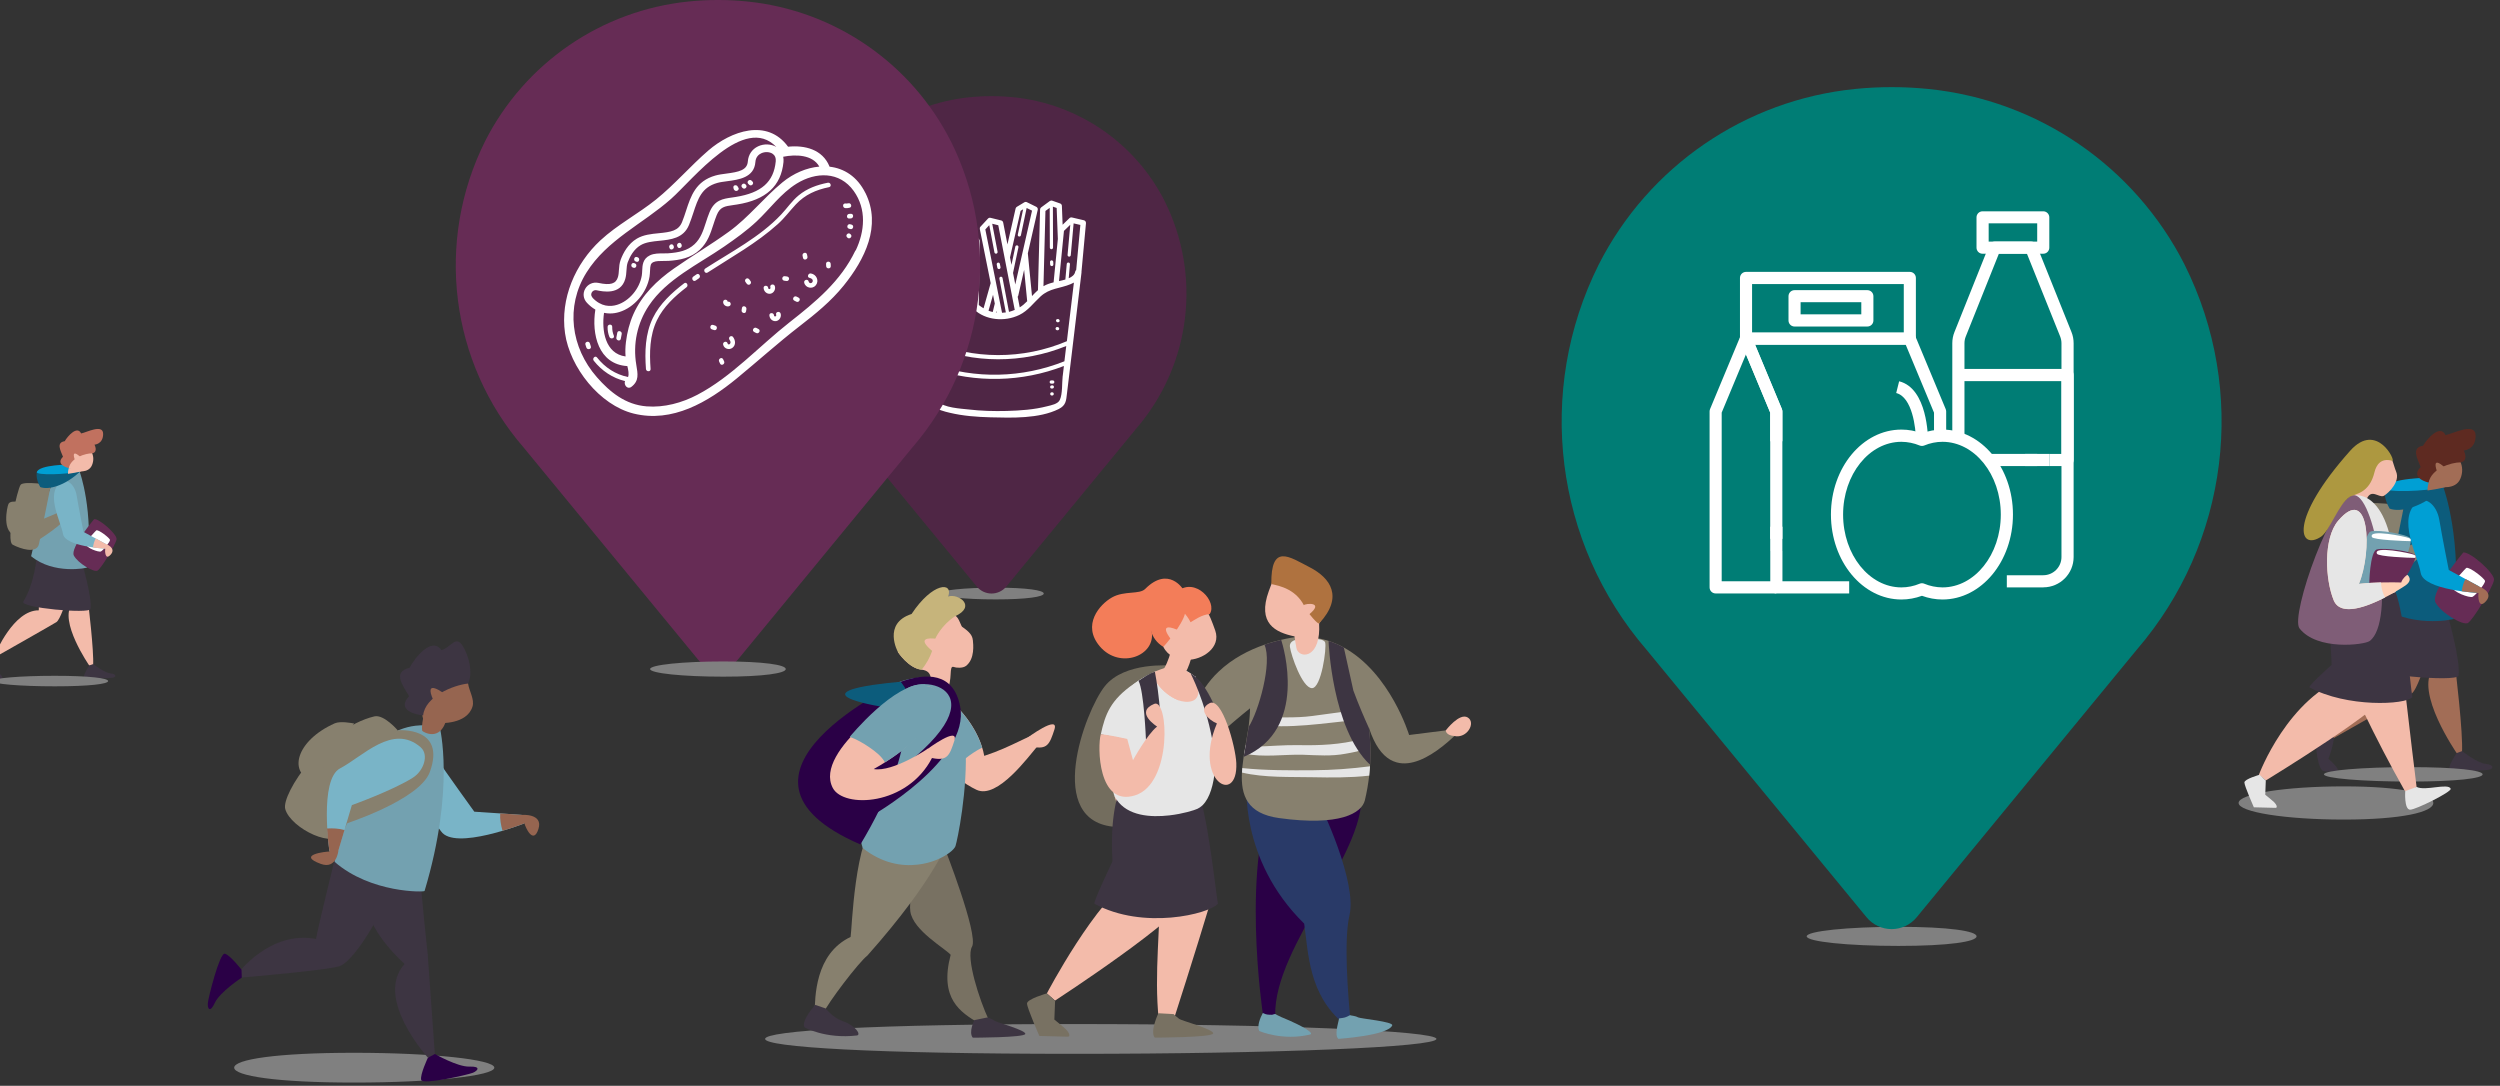 <svg width="373" height="162" viewBox="0 0 373 162" fill="none" xmlns="http://www.w3.org/2000/svg">
<rect x="0" y="0" width="373" height="162" fill="#333333" stroke="none"/>
<g style="mix-blend-mode:multiply">
<path d="M140.166 88.555C140.166 89.04 143.927 89.43 148.563 89.43C153.198 89.43 155.728 89.04 155.728 88.555C155.728 88.069 153.198 87.679 148.563 87.679C143.927 87.679 140.166 88.069 140.166 88.555Z" fill="#808080"/>
</g>
<path d="M173.764 29.991C169.367 21.321 160.854 15.482 151.179 14.504C149.025 14.285 146.858 14.285 144.704 14.504C135.029 15.482 126.523 21.321 122.12 29.991C116.547 41.123 118.216 54.517 126.345 63.94L145.737 87.515C146.277 88.172 147.09 88.555 147.938 88.555C148.786 88.555 149.6 88.172 150.14 87.515L169.531 63.94C177.661 54.511 179.329 41.123 173.757 29.991H173.764Z" fill="#4F2645"/>
<path d="M156.991 58.531H156.922C156.615 58.531 156.615 59.01 156.922 59.01H156.991C157.298 59.01 157.298 58.531 156.991 58.531ZM162.023 33.287C162.044 33.089 161.907 32.904 161.716 32.863L159.931 32.446C159.801 32.418 159.657 32.453 159.562 32.548L158.543 33.533L158.434 30.716C158.434 30.552 158.324 30.408 158.167 30.354L156.998 29.943C156.875 29.902 156.738 29.923 156.628 29.998L155.343 30.942C155.24 31.017 155.186 31.126 155.179 31.256L154.864 43.29C154.55 43.564 154.263 43.864 153.975 44.172L153.353 37.793L154.83 31.304C154.871 31.126 154.782 30.942 154.618 30.86L153.216 30.169C153.093 30.107 152.95 30.114 152.834 30.183L151.712 30.86C151.616 30.914 151.555 31.01 151.528 31.113L150.311 36.466L149.675 33.205C149.647 33.054 149.531 32.931 149.381 32.89L147.794 32.501C147.651 32.466 147.507 32.507 147.405 32.617L146.283 33.827C146.194 33.923 146.16 34.053 146.187 34.176L147.808 42.244L146.748 45.998C146.502 45.854 146.27 45.69 146.037 45.512L146.16 35.94C146.16 35.789 146.078 35.653 145.948 35.584L144.731 34.935C144.615 34.873 144.471 34.873 144.348 34.935L143.569 35.365L143.774 31.947C143.774 31.885 143.767 31.824 143.74 31.769C143.74 31.584 143.63 31.413 143.446 31.372L141.941 30.996C141.873 30.983 141.805 30.983 141.736 30.996L140.376 31.372C140.211 31.42 140.088 31.564 140.082 31.741L139.767 39.331L137.49 32.343C137.442 32.2 137.326 32.097 137.176 32.077L135.678 31.824C135.582 31.81 135.48 31.824 135.398 31.878L134.037 32.747C133.88 32.842 133.818 33.034 133.873 33.212L136.307 40.5C136.266 40.61 136.266 40.74 136.307 40.849C136.3 40.849 136.287 40.835 136.28 40.829C136.759 44.268 137.237 47.707 137.716 51.146C138.023 53.348 138.324 55.55 138.632 57.752C138.741 58.538 138.68 59.83 139.22 60.486C139.753 61.143 140.929 61.396 141.688 61.581C143.671 62.059 145.757 62.21 147.787 62.264C150.946 62.346 155.042 62.483 157.962 61.027C159.049 60.48 159.069 59.769 159.192 58.709C159.425 56.76 159.657 54.811 159.897 52.863C160.382 48.794 160.874 44.733 161.36 40.664C161.36 40.61 161.36 40.569 161.36 40.521L162.03 33.273L162.023 33.287ZM155.979 31.475L156.615 31.01C156.615 32.111 156.615 34.866 156.635 36.945C156.635 37.075 156.745 37.184 156.875 37.184C157.004 37.184 157.114 37.075 157.114 36.945C157.093 34.736 157.093 31.769 157.093 30.832L157.654 31.03L157.832 35.653L157.196 42.128C156.642 42.264 156.163 42.422 155.685 42.702L155.979 31.482V31.475ZM152.273 31.454L152.649 31.229L151.856 35.01C151.828 35.14 151.91 35.27 152.04 35.29C152.054 35.29 152.075 35.29 152.088 35.29C152.198 35.29 152.3 35.215 152.321 35.099L153.175 31.03L153.982 31.427L151.48 42.442L151.145 40.726L151.951 36.89C151.979 36.76 151.897 36.63 151.767 36.61C151.637 36.583 151.514 36.665 151.487 36.794L150.912 39.516L150.693 38.408L152.273 31.461V31.454ZM153.251 44.945C153.073 45.123 152.895 45.294 152.704 45.458C152.526 45.608 152.334 45.738 152.143 45.861L151.835 44.268C151.876 44.22 151.911 44.165 151.924 44.104L152.799 40.261L153.257 44.945H153.251ZM147.015 34.224L147.596 33.594L148.369 37.656C148.389 37.772 148.492 37.847 148.601 37.847C148.615 37.847 148.628 37.847 148.649 37.847C148.779 37.82 148.861 37.697 148.84 37.567L148.04 33.383L148.943 33.608L151.391 46.196C151.391 46.196 151.405 46.223 151.405 46.237C151.124 46.353 150.837 46.456 150.543 46.531L149.579 41.478C149.552 41.348 149.428 41.259 149.299 41.287C149.169 41.314 149.087 41.437 149.107 41.567L150.071 46.613C149.88 46.641 149.695 46.661 149.504 46.668L147.008 34.224H147.015ZM148.697 46.647C148.663 46.647 148.629 46.634 148.587 46.634L148.642 46.401L148.69 46.647H148.697ZM148.157 43.967L148.423 45.294L148.116 46.552C147.897 46.504 147.685 46.435 147.487 46.36L148.164 43.967H148.157ZM143.521 36.288C143.521 36.288 143.576 36.275 143.603 36.261L144.088 35.995L143.74 41.635C143.733 41.765 143.829 41.882 143.965 41.888C143.965 41.888 143.972 41.888 143.979 41.888C144.102 41.888 144.211 41.793 144.218 41.663L144.588 35.748L145.367 36.165L145.258 44.849C144.875 44.507 144.492 44.158 144.088 43.837L144.143 42.928C144.15 42.798 144.054 42.682 143.917 42.675C143.787 42.668 143.671 42.764 143.664 42.9L143.63 43.495C143.459 43.379 143.288 43.263 143.111 43.16L143.528 36.288H143.521ZM142.064 31.851L142.974 32.077L142.331 42.784C142.044 42.668 141.75 42.565 141.456 42.456L142.064 31.851ZM140.499 41.157L140.882 32.077L141.593 31.878L140.998 42.292C140.902 42.258 140.806 42.23 140.717 42.203L140.437 41.348C140.471 41.294 140.505 41.225 140.505 41.15L140.499 41.157ZM137.21 40.583C137.203 40.514 137.169 40.453 137.121 40.405L134.735 33.26L135.453 32.801L137.641 39.509C137.675 39.611 137.77 39.673 137.866 39.673C137.894 39.673 137.914 39.673 137.941 39.659C138.064 39.618 138.133 39.482 138.092 39.358L135.911 32.678L136.806 32.829L139.76 41.916C139.692 41.895 139.617 41.875 139.548 41.854C138.824 41.642 137.347 41.533 137.203 40.589L137.21 40.583ZM158.55 56.117C158.433 57.116 158.55 58.75 158.126 59.666C157.839 60.288 156.847 60.459 156.225 60.616C154.269 61.122 152.211 61.259 150.201 61.314C148.293 61.362 146.379 61.314 144.485 61.088C143.514 60.979 140.663 60.835 139.993 59.878C139.569 59.269 139.637 58.005 139.535 57.28C139.432 56.528 139.323 55.782 139.22 55.03C145.572 57.177 152.478 57.027 158.734 54.606C158.673 55.105 158.611 55.611 158.557 56.111L158.55 56.117ZM158.816 53.902C152.499 56.418 145.538 56.575 139.118 54.34C138.988 53.423 138.864 52.507 138.735 51.591C145.264 54.264 152.546 54.278 159.083 51.625C158.994 52.384 158.898 53.143 158.81 53.902H158.816ZM159.316 49.758C159.268 50.141 159.227 50.524 159.179 50.907C152.628 53.683 145.182 53.669 138.639 50.866C138.235 47.981 137.839 45.102 137.435 42.217C138.468 42.764 139.931 42.962 140.758 43.242C141.579 43.523 142.406 43.782 143.152 44.227C144.027 44.753 144.574 45.465 145.305 46.148C146.194 46.982 147.302 47.441 148.512 47.584C149.723 47.728 150.987 47.523 152.088 46.989C153.394 46.353 154.201 45.191 155.247 44.234C156.615 42.976 158.133 43.065 159.739 42.394C159.904 42.326 160.068 42.251 160.225 42.162L159.316 49.752V49.758ZM160.574 40.282C160.498 40.336 160.437 40.425 160.416 40.548C160.334 41.006 159.938 41.314 159.452 41.519L159.637 39.427C159.651 39.297 159.555 39.181 159.418 39.167C159.281 39.153 159.172 39.249 159.158 39.386L158.953 41.704C158.625 41.806 158.29 41.875 158.003 41.936L158.741 34.449L159.685 33.533L159.281 38.032C159.268 38.162 159.363 38.278 159.5 38.292C159.507 38.292 159.514 38.292 159.521 38.292C159.644 38.292 159.746 38.196 159.76 38.073L160.184 33.328L161.189 33.56L160.567 40.282H160.574ZM156.943 57.498L156.854 57.512C156.724 57.533 156.656 57.69 156.69 57.806C156.731 57.943 156.854 57.991 156.984 57.97C157.011 57.97 157.039 57.964 157.073 57.957C157.203 57.936 157.271 57.779 157.237 57.663C157.196 57.526 157.073 57.478 156.943 57.498ZM156.84 57.239H157.08C157.387 57.239 157.387 56.76 157.08 56.76H156.84C156.533 56.76 156.533 57.239 156.84 57.239ZM156.895 38.839C156.765 38.839 156.663 38.955 156.663 39.085C156.663 39.249 156.676 39.379 156.683 39.475C156.69 39.598 156.799 39.7 156.922 39.7C156.922 39.7 156.936 39.7 156.943 39.7C157.073 39.694 157.175 39.577 157.162 39.447C157.162 39.365 157.148 39.236 157.148 39.078C157.148 38.948 157.032 38.846 156.902 38.846L156.895 38.839ZM157.798 47.605C157.798 47.605 157.75 47.611 157.729 47.618C157.428 47.673 157.551 48.131 157.859 48.083C157.88 48.083 157.907 48.076 157.927 48.07C158.228 48.015 158.105 47.557 157.798 47.605ZM149.278 39.864L149.182 39.372C149.155 39.242 149.032 39.153 148.902 39.181C148.772 39.208 148.69 39.331 148.711 39.461L148.806 39.953C148.827 40.07 148.929 40.145 149.039 40.145C149.052 40.145 149.066 40.145 149.087 40.145C149.217 40.117 149.299 39.994 149.278 39.864ZM157.798 48.801C157.551 48.712 157.353 49.081 157.606 49.232C157.668 49.266 157.722 49.287 157.798 49.28C157.928 49.266 158.037 49.177 158.037 49.041C158.037 48.924 157.928 48.794 157.804 48.801H157.798ZM138.147 40.282C138.023 40.323 137.955 40.459 137.996 40.583L138.119 40.965L138.57 40.801L138.454 40.439C138.413 40.316 138.276 40.241 138.153 40.288L138.147 40.282Z" fill="white"/>
<path d="M141.85 21.055C135.935 9.39 124.489 1.54 111.477 0.221C108.578 -0.074 105.665 -0.074 102.766 0.221C89.754 1.54 78.308 9.39 72.387 21.048C64.893 36.022 67.136 54.032 78.076 66.709L104.154 98.414C104.886 99.303 105.973 99.816 107.122 99.816C108.27 99.816 109.358 99.303 110.089 98.414L136.167 66.709C147.101 54.032 149.343 36.022 141.856 21.048L141.85 21.055Z" fill="#662C55"/>
<g style="mix-blend-mode:multiply">
<path d="M96.998 99.823C96.998 100.452 101.887 100.958 107.918 100.958C113.948 100.958 117.237 100.445 117.237 99.823C117.237 99.194 113.948 98.688 107.918 98.688C101.887 98.688 96.998 99.194 96.998 99.823Z" fill="#808080"/>
</g>
<path d="M94.852 39.017C94.852 39.017 94.921 39.037 94.948 39.051C95.372 39.194 95.55 38.524 95.132 38.388C95.098 38.374 95.064 38.367 95.037 38.353C94.613 38.21 94.435 38.88 94.852 39.017ZM107.891 53.601C107.7 53.198 107.105 53.546 107.296 53.95C107.344 54.052 107.392 54.155 107.44 54.251C107.631 54.654 108.226 54.305 108.035 53.902C107.987 53.799 107.939 53.697 107.891 53.601ZM94.428 39.919L94.524 39.953C94.948 40.09 95.126 39.427 94.709 39.29C94.674 39.276 94.64 39.27 94.613 39.256C94.189 39.119 94.011 39.782 94.428 39.919ZM103.926 40.931C103.761 41.041 103.604 41.157 103.44 41.266C103.078 41.519 103.426 42.121 103.789 41.861C103.953 41.745 104.11 41.635 104.274 41.526C104.637 41.273 104.295 40.678 103.926 40.931ZM102.079 42.264C100.233 43.687 98.449 45.307 97.409 47.441C96.261 49.806 96.186 52.48 96.377 55.057C96.411 55.495 97.102 55.502 97.067 55.057C96.89 52.61 96.924 50.052 98.011 47.789C98.975 45.772 100.678 44.206 102.428 42.859C102.777 42.593 102.428 41.991 102.079 42.264ZM126.701 31.913C126.264 31.94 126.257 32.63 126.701 32.603C126.783 32.603 126.872 32.589 126.954 32.589C127.392 32.562 127.399 31.871 126.954 31.899C126.872 31.899 126.783 31.913 126.701 31.913ZM106.722 48.582C106.613 48.548 106.51 48.514 106.401 48.48C105.977 48.343 105.799 49.006 106.216 49.143C106.326 49.177 106.428 49.211 106.538 49.246C106.961 49.382 107.139 48.719 106.722 48.582ZM111.775 27.564C112.096 27.872 112.582 27.386 112.261 27.078C112.219 27.037 112.172 26.989 112.131 26.948C111.809 26.641 111.324 27.126 111.645 27.434C111.686 27.475 111.734 27.523 111.775 27.564ZM99.912 37.054C100.11 37.451 100.705 37.102 100.507 36.706C100.534 36.767 100.479 36.637 100.473 36.623C100.274 36.227 99.68 36.576 99.878 36.972C99.85 36.911 99.905 37.041 99.912 37.054ZM91.344 48.767C91.358 48.322 90.668 48.322 90.654 48.767C90.64 49.28 90.729 49.786 90.921 50.264C91.085 50.668 91.755 50.49 91.584 50.08C91.413 49.656 91.331 49.225 91.344 48.767ZM92.097 49.649L91.96 50.367C91.878 50.798 92.541 50.989 92.623 50.552L92.76 49.834C92.842 49.403 92.179 49.211 92.097 49.649ZM101.088 36.836C101.286 37.232 101.881 36.883 101.683 36.487C101.71 36.548 101.655 36.418 101.649 36.405C101.45 36.008 100.856 36.357 101.054 36.753C101.026 36.692 101.081 36.822 101.088 36.836ZM110.797 28.049C111.112 28.364 111.597 27.878 111.283 27.564L111.214 27.495C110.9 27.181 110.414 27.666 110.729 27.981L110.797 28.049ZM110.107 27.919C110.107 27.919 110.107 27.953 110.107 27.967C110.066 27.53 109.375 27.523 109.416 27.967C109.43 28.145 109.478 28.289 109.614 28.405C109.949 28.692 110.442 28.206 110.1 27.919H110.107ZM88.008 51.228C87.885 50.805 87.221 50.982 87.344 51.413C87.385 51.563 87.433 51.714 87.488 51.858C87.639 52.275 88.302 52.097 88.151 51.673C88.097 51.523 88.049 51.379 88.008 51.228ZM126.571 30.333C126.421 30.367 126.277 30.374 126.12 30.36C125.676 30.326 125.683 31.017 126.12 31.051C126.332 31.065 126.544 31.051 126.756 30.996C127.187 30.901 127.009 30.23 126.571 30.333ZM120.985 40.801C120.548 40.733 120.363 41.396 120.801 41.465C121.088 41.512 121.389 41.758 121.218 42.073C121.067 42.34 120.712 42.278 120.65 41.991C120.548 41.56 119.884 41.745 119.987 42.176C120.171 42.976 121.218 43.194 121.724 42.559C122.257 41.888 121.813 40.931 120.992 40.801H120.985ZM123.248 39.372C123.248 39.482 123.255 39.598 123.262 39.707C123.276 40.152 123.966 40.152 123.953 39.707C123.953 39.598 123.946 39.482 123.939 39.372C123.925 38.928 123.235 38.928 123.248 39.372ZM108.869 50.251C108.725 50.394 108.753 50.593 108.869 50.736C108.999 50.9 109.061 51.16 108.896 51.317C108.773 51.44 108.596 51.413 108.555 51.235C108.459 50.804 107.796 50.982 107.891 51.42C108.028 52.035 108.78 52.268 109.266 51.905C109.826 51.488 109.744 50.75 109.348 50.251C109.231 50.107 108.985 50.128 108.862 50.251H108.869ZM127.05 33.512C126.982 33.492 126.92 33.478 126.852 33.458C126.421 33.342 126.236 34.005 126.667 34.121L126.865 34.176C127.296 34.292 127.481 33.629 127.05 33.512ZM129.115 28.788C127.898 26.333 125.929 25.116 123.768 24.87C123.768 24.856 123.761 24.842 123.754 24.822C122.708 22.278 120.069 21.636 117.58 21.889C114.469 17.622 109.067 19.537 105.683 22.456C102.989 24.788 100.664 27.516 97.888 29.759C95.235 31.899 92.083 33.54 89.587 35.858C85.813 39.365 83.57 44.548 84.302 49.717C85.02 54.791 89.451 60.446 94.538 61.704C100.315 63.139 105.635 59.98 109.929 56.459C113.06 53.888 116.069 51.167 119.276 48.685C121.669 46.832 123.966 44.979 125.881 42.606C129.019 38.716 131.556 33.69 129.122 28.788H129.115ZM122.25 24.856C120.336 25.02 118.38 25.861 116.739 27.208C113.922 29.526 111.734 32.412 108.746 34.572C106.073 36.507 103.235 38.189 100.534 40.077C98.011 41.847 95.782 44.008 94.51 46.859C93.915 48.193 93.567 49.601 93.389 51.044C93.3 51.769 93.279 52.473 93.334 53.184C90.298 52.774 89.738 49.334 90.121 46.675C90.415 46.736 90.715 46.77 91.016 46.77C91.468 46.77 91.933 46.702 92.397 46.558C94.613 45.888 96.514 43.666 96.91 41.273C96.958 40.965 96.972 40.658 96.986 40.391C97.02 39.598 97.067 39.304 97.492 39.105C97.861 38.928 98.469 38.935 99.002 38.935C99.276 38.935 99.536 38.935 99.775 38.921C101.389 38.805 103.071 38.524 104.418 37.259C105.567 36.179 106.004 34.839 106.421 33.547C106.579 33.068 106.736 32.576 106.927 32.111C107.433 30.873 108.096 30.777 109.409 30.593C109.587 30.566 109.779 30.538 109.97 30.511C114.284 29.827 116.548 27.755 116.896 24.172C116.924 23.892 116.903 23.632 116.855 23.386C118.708 23.017 121.225 23.058 122.243 24.856H122.25ZM88.397 44.377C88.103 44.063 88.227 43.755 88.295 43.632C88.391 43.461 88.589 43.29 88.869 43.29C88.924 43.29 88.979 43.29 89.033 43.311C89.909 43.495 92.575 44.063 93.286 41.635C93.416 41.184 93.444 40.753 93.471 40.336C93.498 39.906 93.526 39.502 93.662 39.126C93.97 38.299 94.558 37.177 95.591 36.576C96.35 36.131 97.334 36.029 98.367 35.926C100.062 35.755 101.977 35.564 102.797 33.567C103.044 32.965 103.242 32.357 103.44 31.769C104.138 29.636 104.691 27.947 107.03 27.29C107.433 27.174 107.946 27.113 108.486 27.037C110.196 26.812 112.534 26.511 112.705 24.166C112.76 23.413 113.211 23.044 113.573 22.873C114.134 22.607 114.838 22.641 115.289 22.955C115.638 23.195 115.789 23.571 115.741 24.07C115.447 27.14 113.608 28.774 109.778 29.383C109.587 29.41 109.409 29.437 109.238 29.465C107.83 29.663 106.613 29.834 105.854 31.68C105.642 32.193 105.478 32.706 105.314 33.205C104.924 34.415 104.555 35.564 103.618 36.439C102.592 37.396 101.3 37.676 99.679 37.793C99.474 37.806 99.242 37.806 98.996 37.806C98.332 37.806 97.58 37.8 96.972 38.094C95.891 38.613 95.85 39.584 95.816 40.364C95.802 40.61 95.796 40.87 95.755 41.109C95.427 43.092 93.868 44.931 92.049 45.485C91.098 45.772 89.697 45.813 88.377 44.398L88.397 44.377ZM127.631 37.369C125.443 41.964 121.683 45.041 117.772 48.111C113.266 51.646 109.149 56.227 104.049 58.9C101.744 60.11 99.085 60.835 96.473 60.63C93.341 60.384 91.037 58.538 89.04 56.261C85.191 51.858 84.329 45.745 87.502 40.664C90.558 35.769 95.905 33.41 100.117 29.677C103.372 26.791 111.057 16.931 115.83 21.93C115.05 21.465 113.977 21.417 113.102 21.834C112.206 22.258 111.652 23.078 111.577 24.084C111.481 25.396 110.237 25.656 108.356 25.902C107.768 25.977 107.221 26.053 106.736 26.189C103.809 27.017 103.071 29.253 102.367 31.42C102.182 31.988 101.991 32.576 101.758 33.143C101.225 34.442 100.09 34.62 98.278 34.798C97.163 34.907 96.008 35.023 95.03 35.598C93.703 36.377 92.986 37.738 92.609 38.743C92.411 39.276 92.377 39.789 92.343 40.282C92.322 40.651 92.295 41.006 92.199 41.335C91.898 42.346 91.085 42.599 89.286 42.21C88.493 42.039 87.7 42.394 87.31 43.092C86.921 43.776 87.023 44.596 87.577 45.184C87.967 45.601 88.384 45.936 88.828 46.189C88.24 49.847 89.28 54.367 93.601 54.62C93.738 55.187 93.874 55.837 93.704 56.254C91.844 55.871 90.251 54.832 89.074 53.334C88.801 52.986 88.316 53.478 88.589 53.82C89.779 55.324 91.399 56.411 93.252 56.856C93.04 57.423 93.608 58.162 94.196 57.724C95.385 56.822 95.16 55.796 94.934 54.422C94.415 51.338 95.064 48.227 96.808 45.608C99.447 41.642 104.213 39.434 108.035 36.794C109.717 35.632 111.399 34.429 112.896 33.027C114.872 31.174 116.513 28.849 118.852 27.4C121.724 25.622 125.265 25.547 127.378 28.494C129.32 31.208 129.026 34.524 127.665 37.383L127.631 37.369ZM119.153 44.411C119.05 44.357 118.954 44.309 118.852 44.254C118.462 44.049 118.107 44.644 118.503 44.849C118.606 44.904 118.701 44.952 118.804 45.006C119.194 45.211 119.549 44.617 119.153 44.411ZM126.872 34.921C126.558 34.606 126.066 35.099 126.387 35.406C126.407 35.427 126.421 35.441 126.442 35.461C126.756 35.776 127.248 35.283 126.927 34.976C126.906 34.955 126.893 34.941 126.872 34.921ZM120.472 38.292C120.452 38.182 120.425 38.073 120.404 37.964C120.315 37.526 119.652 37.711 119.741 38.148C119.761 38.258 119.789 38.367 119.809 38.477C119.898 38.914 120.561 38.73 120.472 38.292ZM113.163 49.088C113.06 49.034 112.965 48.986 112.862 48.931C112.472 48.726 112.117 49.321 112.514 49.526C112.616 49.581 112.712 49.629 112.814 49.683C113.204 49.888 113.56 49.294 113.163 49.088ZM123.693 27.926C124.13 27.837 123.946 27.174 123.508 27.263C121.915 27.578 120.418 28.111 119.16 29.15C118.154 29.977 117.437 31.065 116.548 32.008C113.382 35.372 109.074 37.581 105.232 40.063C104.862 40.302 105.204 40.904 105.58 40.658C109.136 38.353 112.89 36.282 116.048 33.437C117.054 32.535 117.826 31.475 118.742 30.497C120.096 29.047 121.765 28.316 123.686 27.926H123.693ZM110.702 45.943C110.681 46.053 110.661 46.162 110.647 46.271C110.572 46.709 111.235 46.894 111.31 46.456C111.331 46.346 111.351 46.237 111.365 46.128C111.44 45.69 110.777 45.505 110.702 45.943ZM108.78 45.683C109.204 45.56 109.026 44.897 108.596 45.02C108.561 45.027 108.568 45.027 108.561 44.965C108.534 44.781 108.302 44.678 108.137 44.726C107.939 44.781 107.871 44.965 107.898 45.15C107.96 45.56 108.404 45.8 108.78 45.69V45.683ZM111.802 41.697C111.693 41.547 111.502 41.471 111.331 41.574C111.18 41.656 111.098 41.895 111.208 42.046C111.276 42.135 111.337 42.223 111.406 42.319C111.515 42.47 111.707 42.545 111.878 42.442C112.028 42.36 112.11 42.121 112.001 41.971C111.932 41.882 111.871 41.793 111.802 41.697ZM115.604 42.682C115.46 42.264 114.797 42.442 114.941 42.866C115.037 43.153 114.64 43.242 114.619 42.969C114.592 42.524 113.901 42.524 113.929 42.969C113.956 43.495 114.442 43.933 114.982 43.817C115.467 43.707 115.761 43.147 115.604 42.688V42.682ZM117.389 41.246L117.054 41.205C116.869 41.184 116.712 41.382 116.712 41.547C116.712 41.752 116.869 41.868 117.054 41.888L117.389 41.929C117.573 41.95 117.731 41.752 117.731 41.588C117.731 41.382 117.573 41.266 117.389 41.246ZM115.802 46.948C115.898 47.235 115.501 47.324 115.481 47.051C115.454 46.606 114.763 46.606 114.79 47.051C114.818 47.577 115.303 48.015 115.843 47.899C116.329 47.789 116.623 47.228 116.466 46.77C116.322 46.353 115.659 46.531 115.802 46.955V46.948Z" fill="white"/>
<path d="M366.32 99.537C366.32 99.537 367.54 109.486 367.325 112.357H366.535C366.535 112.357 360.184 103.171 363.046 99.735C364.768 99.519 366.32 99.537 366.32 99.537Z" fill="#A26D56"/>
<path d="M361.735 99.286C361.735 99.286 360.596 102.982 359.807 103.485C359.017 103.987 347.794 110.347 347.794 110.347L347.346 109.926C347.346 109.926 351.051 101 356.209 101.071C356.209 99.493 356.299 99.681 356.299 99.681L361.735 99.277V99.286Z" fill="#A26D56"/>
<path d="M355.798 90.019C355.798 90.019 355.493 95.312 353.07 99.304C352.308 100.56 366.626 101.861 366.805 100.802C367.173 98.568 365.11 91.454 365.11 91.454L355.798 90.019Z" fill="#3D3542"/>
<path d="M367.33 112.061C367.33 112.061 369.573 113.828 370.865 113.972C372.157 114.115 372.004 114.68 371.43 114.824C370.856 114.968 365.518 115.228 365.447 114.654C365.375 114.079 366.523 112.366 366.523 112.366L367.33 112.07V112.061Z" fill="#3D3542"/>
<path d="M347.756 109.163C347.209 109.334 346.374 109.388 345.8 109.675C345.226 109.962 345.701 114.187 346.428 114.896C346.823 115.282 348.743 115.048 348.743 115.048C349.191 114.752 347.397 113.209 347.397 113.209C348.106 111.424 348.222 110.123 348.222 110.123L347.756 109.163Z" fill="#3D3542"/>
<path d="M354.648 90.019C354.648 90.019 358.443 73.261 360.803 72.05C363.162 70.83 364.597 72.84 364.597 72.84C364.597 72.84 367.459 80.644 366.104 92.316C366.104 92.459 359.233 93.823 354.648 90.028V90.019Z" fill="#0C5C7C"/>
<path d="M358.68 75.486C358.68 75.486 356.698 85.237 356.276 87.462C355.845 89.678 352.41 88.467 350.902 87.678C349.395 86.888 351.871 76.293 352.517 75.432C353.163 74.571 358.689 75.486 358.689 75.486H358.68Z" fill="#87806E"/>
<path d="M351.689 78.868C351.465 78.868 350.325 78.716 350.02 79.326C349.715 79.936 348.54 85.399 351.653 85.785C353.016 82.743 351.689 78.868 351.689 78.868Z" fill="#87806E"/>
<path d="M356.12 86.709C356.12 86.709 361.306 83.515 362.274 81.577C361.817 80.833 361.081 80.725 361.081 80.725L355.779 82.95L356.12 86.709Z" fill="#87806E"/>
<path d="M367.515 82.439C367.515 82.439 362.554 88.314 363.37 89.885C364.195 91.454 367.443 93.338 368.187 92.962C368.932 92.585 372 87.516 372.108 86.52C372.224 85.516 368.528 82.268 367.515 82.43V82.439Z" fill="#662C55"/>
<path d="M367.966 84.735C367.966 84.735 365.867 86.816 365.867 87.561C365.867 88.306 368.469 89.266 368.917 89.041C369.366 88.817 370.837 87.041 370.765 86.673C370.694 86.296 368.415 84.511 367.966 84.735Z" fill="white"/>
<path d="M360.736 74.84C361.696 74.113 363.526 75.055 363.957 77.63C364.387 80.205 365.356 85.04 365.356 85.04L369.914 87.507L369.806 88.476C369.806 88.476 361.597 88.054 361.167 85.471C360.736 82.896 357.516 77.271 360.736 74.84Z" fill="#009FD4"/>
<path d="M355.828 72.822C355.828 72.822 355.505 74.122 356.527 75.881C358.124 76.509 361.524 75.71 364.781 72.606C363.31 72.122 355.828 72.822 355.828 72.822Z" fill="#0C5C7C"/>
<path d="M362.676 71.269C362.676 71.269 356.315 71.269 355.822 72.822C355.606 73.494 361.904 73.396 364.775 72.606L362.676 71.269Z" fill="#009FD4"/>
<path d="M362.348 72.005C362.348 72.005 361.433 66.183 364.259 66.856C367.085 67.52 367.83 69.682 367.085 71.431C366.341 73.18 363.927 72.597 363.927 72.597L362.348 72.014V72.005Z" fill="#A26D56"/>
<path d="M362.356 72.005C362.356 72.005 359.494 71.359 361.163 69.682C360.633 68.363 359.754 66.775 361.513 66.506C362.132 65.447 364.069 63.24 364.868 64.918C365.926 64.739 369.362 62.891 369.362 65.008C369.362 67.125 367.595 67.215 367.595 67.215C367.595 67.215 368.384 68.713 367.155 68.982C365.657 68.982 362.742 69.924 362.347 72.014L362.356 72.005Z" fill="#5E2A21"/>
<path d="M364.779 69.771C364.779 69.771 362.752 67.789 363.586 70.301C364.205 70.57 364.779 69.771 364.779 69.771Z" fill="#A26D56"/>
<path d="M362.353 72.005C362.353 72.005 362.147 72.651 362.192 73.18C362.371 73.144 364.686 72.804 365 72.615C364.471 72.041 362.344 72.005 362.344 72.005H362.353Z" fill="#A26D56"/>
<path d="M369.905 87.507L367.841 86.386C367.545 86.96 367.375 87.579 367.285 88.216C368.703 88.413 369.797 88.476 369.797 88.476C369.716 88.871 369.734 91.042 370.927 89.678C372.12 88.314 369.905 87.516 369.905 87.516V87.507Z" fill="#A26D56"/>
<g style="mix-blend-mode:multiply">
<path d="M346.734 115.533C346.734 116.125 352.458 116.609 359.509 116.609C366.56 116.609 370.409 116.125 370.409 115.533C370.409 114.941 366.56 114.456 359.509 114.456C352.458 114.456 346.734 114.941 346.734 115.533Z" fill="#808080"/>
</g>
<g style="mix-blend-mode:multiply">
<path d="M334 119.803C334 121.166 341.015 122.279 349.672 122.279C358.329 122.279 363.048 121.166 363.048 119.803C363.048 118.439 358.329 117.327 349.672 117.327C341.015 117.327 334 118.43 334 119.803Z" fill="#808080"/>
</g>
<path d="M355.887 67.098C349.392 64.658 350.684 70.668 350.684 70.668C350.684 70.668 351.428 71.664 352.478 72.597L350.531 73.817C350.531 73.817 352.37 74.329 353.115 74.445C353.797 72.884 354.864 74.248 355.6 74.006C355.896 73.916 357.717 72.463 357.636 70.947C357.609 70.525 357.475 70.364 357.34 69.933C356.946 68.632 356.488 67.313 355.878 67.089L355.887 67.098Z" fill="#F3BBAA"/>
<path d="M348.105 89.732C349.253 93.042 348.428 97.555 350.455 100.811C341.322 103.969 337.025 115.604 337.025 115.604L338.066 116.439C338.066 116.439 356.322 105.315 356.582 103C356.717 101.807 355.389 95.967 354.07 90.611L348.114 89.723L348.105 89.732Z" fill="#F3BBAA"/>
<path d="M358.105 96.164H348.129C350.704 102.327 354.202 109.845 358.778 117.973C359.468 118.412 360.554 117.408 360.554 117.408C360.554 117.408 359.406 108.078 358.571 100.722C358.966 99.582 358.724 98.066 358.105 96.164Z" fill="#F3BBAA"/>
<path d="M347.326 87.229C347.506 88.736 347.649 95.285 347.882 99.196C347.882 99.196 344.429 102.274 344.554 102.543C350.098 105.575 358.926 105.189 359.922 104.005C359.634 102.408 358.8 91.921 357.41 88.323L347.317 87.229H347.326Z" fill="#3D3542"/>
<path d="M359.588 120.808C360.396 120.826 365.832 118.134 365.644 117.677C365.267 116.78 361.813 118.072 360.566 117.408L358.862 118.036C358.862 118.036 358.673 120.79 359.588 120.808Z" fill="#E6E6E6"/>
<path d="M337.124 115.595L338.057 116.448L337.976 118.574C337.976 118.574 339.044 119.435 339.295 119.677C339.681 120.063 339.851 120.53 339.51 120.53C339.169 120.53 336.272 120.449 336.272 120.449C336.272 120.449 334.863 117.255 334.863 116.744C334.863 116.232 337.124 115.595 337.124 115.595Z" fill="#E6E6E6"/>
<path d="M351.354 73.898C351.354 73.898 357.418 72.848 357.418 88.323C357.418 88.323 355.014 89.472 353.237 88.951C353.13 85.184 351.354 73.898 351.354 73.898Z" fill="#E6E6E6"/>
<path d="M353.539 95.644C352.759 96.218 345.699 97.106 343.088 93.76C341.617 91.876 348.21 73.378 351.35 73.898C354.49 74.418 357.442 92.791 353.548 95.644H353.539Z" fill="#7F5D77"/>
<path d="M359.69 80.743C359.556 82.456 357.053 87.776 357.053 87.776C357.053 87.776 352.119 87.938 351.562 87.229C351.562 87.229 352.657 79.702 353.68 79.308C354.693 78.922 359.349 79.756 359.636 80.33C359.645 80.357 359.663 80.384 359.663 80.42C359.69 80.501 359.69 80.617 359.681 80.743H359.69Z" fill="#73A1B0"/>
<path d="M360.411 82.995C360.411 83.067 360.393 83.147 360.366 83.237C359.999 84.744 357.747 87.884 357.747 87.884C357.747 87.884 353.746 88.171 353.513 87.391C353.45 87.166 353.593 82.295 354.616 81.981C355.585 81.676 360.052 82.214 360.384 82.896C360.411 82.932 360.42 82.968 360.411 82.995Z" fill="#662C55"/>
<path d="M360.41 82.995C360.41 83.066 360.392 83.147 360.365 83.237C359.387 83.237 354.839 83.04 354.642 82.618C354.032 81.353 359.692 82.564 360.096 82.743C360.222 82.797 360.311 82.842 360.383 82.896C360.41 82.932 360.419 82.968 360.41 82.995Z" fill="white"/>
<path d="M359.683 80.743C358.839 80.743 354.103 80.555 353.896 80.133C353.295 78.868 358.947 80.079 359.36 80.267C359.494 80.321 359.593 80.375 359.656 80.429C359.683 80.51 359.683 80.626 359.674 80.752L359.683 80.743Z" fill="white"/>
<path d="M359.182 85.749C358.473 86.26 358.303 86.754 358.267 86.906C357.289 86.879 354.392 86.825 351.943 87.121C353.952 82.268 353.575 72.14 348.847 77.702C346.605 80.348 346.91 86.466 348.184 89.57C349.736 93.356 358.231 87.785 358.644 87.516C360.25 86.565 359.173 85.758 359.173 85.758L359.182 85.749Z" fill="#FFD0B6"/>
<path d="M355.24 86.897C354.19 86.924 353.024 86.987 351.956 87.112C353.966 82.259 353.589 72.131 348.861 77.693C346.618 80.339 346.923 86.457 348.197 89.561C349.202 92.011 353.096 90.557 355.841 89.14C355.473 88.422 355.249 87.633 355.249 86.897H355.24Z" fill="#E6E6E6"/>
<path d="M350.655 67.242C341.388 77.621 342.994 82.277 346.304 80.07C347.569 79.227 348.977 75.109 350.583 74.131C351.364 73.656 353.499 73.692 354.279 70.435C354.53 69.395 355.23 68.264 356.917 68.749C357.545 68.928 354.656 62.783 350.655 67.242Z" fill="#AD9840"/>
<g style="mix-blend-mode:multiply">
<path d="M214.315 155.006C214.315 156.234 190.122 157.232 160.268 157.232C130.414 157.232 114.154 156.234 114.154 155.006C114.154 153.779 130.423 152.789 160.268 152.789C190.122 152.789 214.315 153.788 214.315 155.006Z" fill="#808080"/>
</g>
<path d="M203.007 117.595C204.629 126.489 189.981 141 190.265 151.544C189.065 151.992 188.424 151.314 188.424 151.314C188.424 151.314 184.943 128.239 190.549 117.137C199.893 114.92 202.467 114.636 203.007 117.595Z" fill="#2A0046"/>
<path d="M200.474 152.725C200.749 152.56 201.207 152.322 201.482 152.157C201.124 148.484 200.465 140.267 201.344 136.557C202.489 131.702 197.323 120.462 196.169 118.657C195.014 116.853 186.01 116.614 186.01 116.614C186.01 116.614 184.809 128.23 194.584 137.803C195.216 142.227 195.253 148.411 200.474 152.725Z" fill="#293A68"/>
<path d="M216.999 109.817C214.764 111.915 212.309 113.619 210.074 113.866C209.497 113.93 208.929 113.903 208.379 113.747C207.069 113.39 205.887 112.346 204.953 110.376C204.724 109.891 204.495 109.332 204.293 108.718C204.293 108.718 204.294 108.7 204.284 108.691C204.266 108.636 204.248 108.59 204.239 108.544C204.239 108.562 204.239 108.59 204.239 108.608C204.44 110.101 204.532 111.851 204.44 113.747C204.431 113.94 204.422 114.141 204.403 114.333C204.376 114.792 204.339 115.25 204.284 115.717C204.147 116.917 203.936 118.153 203.634 119.418C203.167 121.323 199.896 123.311 190.837 122.056C186.055 121.396 185.121 118.648 185.295 115.259C185.313 115.039 185.322 114.819 185.34 114.59C185.395 114.04 185.469 113.482 185.551 112.904C185.551 112.904 185.551 112.868 185.56 112.859C185.56 112.84 185.56 112.822 185.56 112.804C185.579 112.675 185.597 112.538 185.624 112.41C185.688 111.998 185.762 111.585 185.835 111.164C185.991 110.248 186.156 109.323 186.293 108.425C186.311 108.26 186.339 108.104 186.348 107.939C186.385 107.665 186.412 107.39 186.43 107.115C186.476 106.62 186.504 106.144 186.504 105.677C186.504 105.677 179.139 111.521 176.785 114.911C176.757 114.947 176.757 114.975 176.739 115.002C176.546 114.938 176.354 114.874 176.171 114.801C175.887 114.617 175.575 114.48 175.236 114.361C175.282 114.205 175.328 114.04 175.383 113.875C176.079 111.191 177.49 106.602 179.185 103.588C179.377 103.249 179.569 102.938 179.762 102.636C180.375 101.729 181.062 100.913 181.804 100.217C183.893 98.22 186.394 96.974 188.638 96.196C189.527 95.875 190.379 95.646 191.139 95.463C193.218 94.968 194.675 94.904 194.675 94.904C194.675 94.904 195.124 94.941 196.48 95.188C197.103 95.298 197.707 95.454 198.275 95.637C199.054 95.903 199.796 96.214 200.492 96.608C207.445 100.419 210.239 109.662 210.239 109.662L215.698 108.975C215.698 108.975 216.706 109.533 216.99 109.808L216.999 109.817Z" fill="#87806E"/>
<path d="M176.805 114.92C176.805 114.92 176.869 114.837 176.896 114.792C176.328 114.709 175.788 114.498 175.32 114.169C173.873 119.17 177.711 119.463 177.208 117.173C176.942 115.964 176.484 115.387 176.805 114.92Z" fill="#F3BBAA"/>
<path d="M194.41 95.325C194.41 95.325 192.275 95.243 192.458 96.525C192.632 97.808 194.29 102.59 195.72 102.672C197.139 102.755 197.973 96.608 197.707 95.838C197.442 95.069 194.419 95.325 194.419 95.325H194.41Z" fill="#E6E6E6"/>
<path d="M215.705 108.984C215.705 108.984 217.748 106.281 218.994 107.051C220.24 107.82 218.902 110.22 216.997 109.817C215.705 109.717 215.705 108.984 215.705 108.984Z" fill="#F3BBAA"/>
<path d="M193.688 85.881C190.711 84.928 190.894 83.811 189.309 88.18C187.551 93.017 190.28 94.354 193.139 94.95C193.203 95.215 193.377 96.709 193.523 96.993C194.229 98.339 197.096 97.991 196.812 93.017C198.626 90.479 197.545 87.118 193.688 85.881Z" fill="#F3BBAA"/>
<path d="M189.681 87.154C189.617 81.044 192.301 83.032 195.424 84.644C198.493 86.229 200.509 89.05 196.817 93.017C196.817 93.017 196.579 93.264 194.82 90.901C193.611 87.878 190.826 87.392 189.681 87.145V87.154Z" fill="#AF723F"/>
<path d="M194.512 90.296C194.787 90.012 197.672 89.756 195.309 91.68C194.356 91.405 194.228 90.58 194.512 90.296Z" fill="#F3BBAA"/>
<path d="M202.093 105.979C199.995 106.245 197.906 106.547 195.808 106.822C193.216 107.17 190.642 106.968 188.059 107.042C187.83 107.39 187.619 107.756 187.408 108.113C192.428 108.791 197.439 107.884 202.45 107.426C203.952 107.289 202.899 105.53 202.093 105.97V105.979Z" fill="#E6E6E6"/>
<path d="M203.845 111.457C203.157 112.126 201.664 112.272 200.757 112.456C198.669 112.859 196.544 112.685 194.446 112.611C191.652 112.52 188.455 113.06 185.643 112.428C185.707 112.016 185.78 111.604 185.853 111.182C186.403 111.292 186.934 111.411 187.401 111.393C189.499 111.338 191.597 111.136 193.695 111.173C196.993 111.237 199.951 111.109 203.139 110.285C203.845 110.101 204.358 110.953 203.845 111.457Z" fill="#E6E6E6"/>
<path d="M204.406 114.343C204.379 114.801 204.342 115.259 204.287 115.726C201.448 116.047 198.489 116.019 195.933 115.964C192.553 115.891 188.687 116.065 185.307 115.268C185.325 115.048 185.334 114.828 185.352 114.599C188.815 114.956 192.479 114.947 195.933 114.92C198.8 114.901 201.612 114.691 204.406 114.333V114.343Z" fill="#E6E6E6"/>
<path d="M185.587 112.822C185.587 112.822 185.587 112.859 185.587 112.877C185.587 112.895 185.587 112.914 185.568 112.923C195.269 108.837 191.431 96.324 191.156 95.472C190.396 95.655 189.544 95.884 188.655 96.196C189.874 98.871 187.749 106.217 186.31 108.434L185.587 112.813V112.822Z" fill="#3D3542"/>
<path d="M204.239 108.617C204.441 110.11 204.532 111.86 204.441 113.756C204.422 113.875 204.395 113.985 204.377 114.068C198.697 108.691 198.221 95.674 198.221 95.674C198.239 95.674 198.267 95.655 198.285 95.646C199.064 95.912 199.806 96.232 200.502 96.617L201.922 103.029C202.7 105.145 203.616 107.252 204.239 108.617Z" fill="#3D3542"/>
<path d="M202.644 151.8C202.113 151.516 201.517 151.534 201.426 151.461C200.702 151.846 200.638 151.837 199.795 151.947C199.621 152.789 199.081 154.475 199.685 154.997C199.685 154.997 207.096 154.512 207.719 152.991C207.948 152.432 203.001 151.983 202.653 151.8H202.644Z" fill="#73A1B0"/>
<path d="M191.106 151.708C190.822 151.589 190.382 151.379 190.263 151.287C189.989 151.305 189.97 151.406 189.714 151.406C189.155 151.388 188.926 151.406 188.413 151.14C188.001 151.882 187.497 153.183 187.9 153.834C187.9 153.834 191.381 155.345 195.467 154.347C196.035 154.209 194.944 153.293 191.097 151.717L191.106 151.708Z" fill="#73A1B0"/>
<path d="M156.321 110.165C156.082 109.863 155.798 109.561 155.514 109.258C153.508 109.597 151.117 111.384 146.849 112.776C145.456 105.017 134.28 97.496 134.885 105.952C135.169 109.964 142.195 116.239 145.722 117.851C148.827 119.271 153.444 112.886 154.928 111.164C154.837 111.036 156.421 110.284 156.33 110.165H156.321Z" fill="#F3BBAA"/>
<path d="M146.464 111.567C146.464 111.567 146.501 111.521 146.528 111.503C144.257 104.248 134.308 97.964 134.885 105.961C135.078 108.736 138.504 112.593 141.765 115.24C143.176 113.811 144.687 112.501 146.473 111.576L146.464 111.567Z" fill="#73A1B0"/>
<path d="M145.152 95.508C145.207 96.095 145.482 98.339 144.108 99.365C143.623 99.731 142.606 99.64 142.34 99.521C141.452 99.164 142.267 101.49 141.186 103.167C140.105 104.852 139.519 103.24 139.125 102.58C138.667 101.82 139.418 100.125 137.485 99.915C135.552 99.695 133.977 97.295 133.977 97.295C133.903 97.103 135.864 95.554 138.044 94.125C139.528 93.163 141.103 92.247 142.212 91.863C142.945 91.606 143.348 93.374 143.549 93.521C144.694 94.299 145.079 94.831 145.143 95.499L145.152 95.508Z" fill="#F3BBAA"/>
<path d="M141.476 88.986C142.245 86.788 139.149 86.861 136.007 91.606C131.601 93.035 133.983 97.304 133.983 97.304C133.983 97.304 135.549 99.704 137.491 99.924C138.251 99.026 138.755 98.037 139.076 97.112C136.703 95.133 138.654 95.188 139.543 95.289C139.543 95.289 140.367 93.356 142.465 91.963C145.745 90.47 143.051 88.528 141.485 88.986H141.476Z" fill="#C6B47B"/>
<path d="M147.492 152.093C146.145 149.226 144.075 142.878 145.028 141.238C146.044 139.479 140.823 126.215 140.823 126.215C137.974 127.03 135.418 133.14 135.821 135.989C136.234 138.838 141.024 141.504 141.84 142.456C140.09 149.061 143.37 151.058 146.017 152.652C146.86 152.35 146.64 152.359 147.492 152.093Z" fill="#787162"/>
<path d="M122.787 151.259C123.511 149.601 128.182 143.5 129.401 142.584C139.716 130.996 141.639 125.06 141.639 125.06C141.3 116.788 134.631 118.831 131.04 121.882C127.45 124.932 127.111 138.783 126.909 139.79C121.578 142.328 121.605 148.786 121.541 151.25H122.787V151.259Z" fill="#87806E"/>
<path d="M142.566 126.224C142.474 126.489 142.154 126.856 141.65 127.231C141.173 127.589 140.532 127.955 139.763 128.276C138.947 128.615 137.986 128.88 136.932 128.999C134.505 129.293 131.582 128.798 128.715 126.526C128.669 126.361 128.614 126.187 128.568 126.004C128.449 125.555 128.349 125.06 128.257 124.529C127.955 122.761 127.808 120.59 127.854 118.309C127.936 114.178 128.633 109.643 130.117 106.318C130.309 105.878 130.52 105.457 130.749 105.054C131.482 103.771 132.361 102.745 133.414 102.122C133.708 101.948 134.01 101.802 134.321 101.701C134.349 101.692 134.367 101.683 134.367 101.683C134.514 101.637 134.651 101.591 134.798 101.545C134.935 101.5 135.072 101.463 135.21 101.426C139.928 100.19 142.291 102.736 143.354 106.593C143.674 107.747 143.876 109.02 143.986 110.349C144.004 110.578 144.022 110.816 144.041 111.054C144.453 117.75 142.813 125.491 142.566 126.205V126.224Z" fill="#73A1B0"/>
<path d="M134.38 101.729C134.38 101.729 104.388 115.616 128.371 125.995C136.908 111.768 135.388 104.422 134.38 101.729Z" fill="#2A0046"/>
<path d="M134.604 103.35C137.197 99.933 151.102 103.075 132.039 116.367C130.07 121.25 129.941 121.79 129.941 121.79C129.941 121.79 144.809 113.427 143.252 105.384C142.253 100.235 138.122 100.409 134.375 101.719C133.358 102.397 134.21 103.222 134.604 103.35Z" fill="#2A0046"/>
<path d="M138.305 111.805C138.305 111.805 143.106 108.251 142.391 110.513C141.667 112.776 141.301 113.555 139.093 113.106C137.728 112.822 138.315 111.805 138.315 111.805H138.305Z" fill="#F3BBAA"/>
<path d="M153.241 110.11C153.241 110.11 158.041 106.556 157.327 108.819C156.603 111.081 156.237 111.86 154.029 111.411C152.664 111.127 153.25 110.11 153.25 110.11H153.241Z" fill="#F3BBAA"/>
<path d="M134.383 101.729C134.383 101.729 119.662 102.819 129.455 105.035C139.248 107.252 134.383 101.729 134.383 101.729Z" fill="#0C5C7C"/>
<path d="M135.97 102.755C135.137 103.066 121.286 111.943 124.254 117.567C125.857 120.618 135.366 120.279 139.076 113.051C139.14 112.978 138.444 111.695 138.444 111.695C138.444 111.695 133.268 115.222 130.355 114.746C141.064 108.8 142.374 100.382 135.97 102.755Z" fill="#F3BBAA"/>
<path d="M137.956 102.342C137.974 102.269 137.992 102.196 138.02 102.122C133.55 101.692 126.789 109.936 126.789 109.936C127.815 110.312 128.804 110.88 129.675 111.475C130.536 112.071 131.516 112.794 132.038 113.747C140.539 108.535 141.812 102.333 137.965 102.342H137.956Z" fill="#73A1B0"/>
<path d="M145.137 154.823C145.137 154.823 152.776 154.814 152.969 154.273C153.161 153.733 148.737 152.542 148.434 152.322C147.976 152.002 147.335 151.8 147.335 151.8L145.375 152.203C145.375 152.203 144.468 153.999 145.137 154.823Z" fill="#3D3542"/>
<path d="M120.028 153.284C120.028 153.284 123.143 155.043 127.851 154.493C128.483 154.42 127.814 153.082 125.634 152.313C124.297 151.846 123.17 150.453 123.17 150.453L121.64 149.931C121.64 149.931 119.497 152.23 120.028 153.284Z" fill="#3D3542"/>
<path d="M174.738 99.31C174.738 99.31 167.785 98.669 164.826 102.397C161.867 106.126 155.693 122.724 166.503 123.375C174.61 123.247 176.387 102.223 174.738 99.31Z" fill="#736D5E"/>
<path d="M173.565 96.507C174.28 97.918 175.608 98.422 177.11 98.449C179.41 98.477 182.203 96.608 181.315 94.079C180.417 91.542 179.51 89.188 177.22 89.151C176.075 89.133 175.04 89.664 174.27 90.525C173.501 91.395 173.006 92.605 172.997 93.951C172.979 94.886 173.199 95.756 173.565 96.498V96.507Z" fill="#F3BBAA"/>
<path d="M177.644 92.834C178.185 92.522 179.302 91.698 180.484 91.624C181.693 89.811 178.377 86.073 175.702 88.207C172.111 88.015 169.656 94.107 173.559 96.507C173.806 96.324 176.408 93.218 176.792 91.57C176.792 91.57 177.36 92.229 177.635 92.843L177.644 92.834Z" fill="#F37D59"/>
<path d="M181.823 111.109C181.667 111.173 181.502 111.246 181.346 111.32C181.236 111.365 181.126 111.411 181.016 111.457C179.679 112.025 178.351 112.611 177.032 113.234C176.335 111.631 175.804 109.945 175.584 108.352C175.538 108.049 175.511 107.756 175.493 107.463C175.465 107.078 175.465 106.721 175.474 106.355L175.712 106.318L176.693 106.171L179.395 105.759L179.587 105.732L180.467 105.594L181.135 105.493C181.245 105.796 181.337 106.107 181.419 106.437C181.767 107.756 181.951 109.304 181.841 111.118L181.823 111.109Z" fill="#73A1B0"/>
<path d="M166.27 118.74C167.772 123.063 166.7 126.389 169.348 130.648C163.513 134.221 156.193 148.218 156.193 148.218L157.412 149.29C157.412 149.29 177.006 136.539 177.345 133.516C177.519 131.949 175.779 126.902 174.066 119.894L166.279 118.73L166.27 118.74Z" fill="#F3BBAA"/>
<path d="M173.022 132.041C173.214 138.059 172.142 145.149 172.894 152.203C173.498 153.082 175.037 152.377 175.037 152.377C175.037 152.377 178.225 142.52 180.946 133.461L173.022 132.041Z" fill="#F3BBAA"/>
<path d="M167.671 116.688C166.278 118.749 165.665 123.421 165.976 128.541C165.976 128.541 163.127 134.477 163.292 134.835C170.538 138.801 180.404 136.374 181.714 134.835C181.338 132.746 180.248 121.616 178.434 116.908L167.671 116.697V116.688Z" fill="#3D3542"/>
<path d="M172.273 154.814C172.273 154.814 180.793 154.805 181.003 154.2C181.214 153.605 176.276 152.285 175.947 152.029C174.829 151.15 175.159 151.305 175.159 151.305L172.832 151.177C172.832 151.177 171.531 153.898 172.282 154.814H172.273Z" fill="#787162"/>
<path d="M181.326 114.15C181.326 114.15 181.326 114.178 181.326 114.187C181.317 114.352 181.307 114.517 181.289 114.672C181.088 117.036 180.51 119.06 179.448 120.114C179.43 120.141 179.402 120.16 179.384 120.178C179.164 120.379 178.926 120.553 178.66 120.673C178.202 120.883 176.507 121.424 174.483 121.653C171.671 121.982 168.235 121.744 166.587 119.289C166.467 119.106 166.358 118.932 166.266 118.73C166.202 118.593 166.147 118.419 166.119 118.208C165.899 116.733 166.577 113.582 167.722 110.248C167.732 110.211 167.75 110.184 167.759 110.147C168.135 109.048 168.565 107.93 169.014 106.849C169.06 106.749 169.106 106.639 169.151 106.547C169.509 105.723 169.875 104.926 170.26 104.174C170.645 103.414 171.038 102.709 171.442 102.067C171.469 102.013 171.506 101.967 171.533 101.921C171.597 101.82 171.652 101.729 171.716 101.637C171.863 101.426 172 101.216 172.147 101.032C172.147 101.023 172.156 101.014 172.165 101.005C172.165 101.005 172.165 100.987 172.184 100.987C172.239 100.913 172.293 100.831 172.358 100.758C172.403 100.703 172.449 100.648 172.486 100.593H177.167C177.506 101.014 177.854 101.481 178.184 101.967C178.394 102.269 178.605 102.58 178.807 102.883C178.999 103.185 179.182 103.478 179.365 103.753C179.851 104.541 180.236 105.219 180.456 105.585C180.556 105.778 180.62 105.887 180.62 105.887C180.712 106.3 180.804 106.721 180.877 107.152C181.124 108.498 181.289 109.918 181.344 111.32C181.399 112.291 181.399 113.243 181.335 114.159L181.326 114.15Z" fill="#E6E6E6"/>
<path d="M179.383 105.155C179.383 105.374 179.383 105.576 179.383 105.759C179.383 105.961 179.364 106.153 179.364 106.318H174.656C173.859 104.889 172.888 103.506 172.1 102.571C171.899 102.333 171.706 102.122 171.541 101.939L171.413 101.811C171.239 101.637 171.092 101.509 170.982 101.445C171.102 101.39 171.221 101.344 171.34 101.307C171.404 101.28 171.459 101.261 171.523 101.243C171.761 101.151 171.972 101.087 172.155 101.023C172.164 101.023 172.173 101.023 172.183 101.023C172.183 101.023 172.192 101.023 172.201 101.014C172.503 100.932 172.705 100.877 172.75 100.877C172.695 100.941 172.64 100.996 172.576 101.06C172.714 100.977 172.796 100.932 172.833 100.913C172.842 100.913 172.851 100.904 172.851 100.904L173.676 100.629L173.712 100.611L174.418 100.382L174.784 100.263L174.885 100.235L176.149 99.814C176.149 99.814 176.167 99.814 176.176 99.814C176.415 99.869 176.634 99.924 176.854 99.997L177.193 100.226L177.441 100.4L177.496 100.428L177.596 100.501L177.871 100.693L178.366 101.032C178.384 101.078 178.402 101.133 178.421 101.179C178.65 101.408 178.906 101.674 179.163 101.985C179.264 102.516 179.319 103.139 179.355 103.762C179.373 104.238 179.383 104.715 179.373 105.155H179.383Z" fill="#0475A7"/>
<path d="M181.401 106.428L180.879 107.142L180.723 107.353H180.082L176.363 107.435L175.483 107.454L173.633 107.49L172.635 107.509L171.755 107.527L171.609 107.49L171.535 107.472L171.205 107.39L169.868 107.069L169.016 106.868L166.708 106.309H166.57C166.671 105.585 166.9 104.935 167.23 104.339C167.715 103.451 168.402 102.709 169.144 102.095C169.373 101.903 169.612 101.719 169.85 101.554C169.886 101.536 169.914 101.509 169.95 101.49C170.17 101.344 170.399 101.206 170.647 101.06C170.839 100.95 171.031 100.84 171.233 100.73C171.499 100.583 171.746 100.464 171.984 100.354C172.094 100.309 172.195 100.254 172.296 100.217H173.706L173.67 100.602V100.62L173.706 100.602L174.412 100.373L174.778 100.254L174.879 100.226H177.233C177.233 100.226 177.233 100.226 177.252 100.235C177.261 100.235 177.27 100.254 177.288 100.254C177.325 100.272 177.371 100.309 177.435 100.354C177.453 100.354 177.462 100.373 177.471 100.382C177.526 100.428 177.581 100.464 177.636 100.492C177.856 100.638 178.085 100.803 178.351 100.986C178.351 101.005 178.36 101.014 178.369 101.032C178.387 101.078 178.406 101.133 178.424 101.179C178.653 101.408 178.91 101.674 179.166 101.985C179.853 102.819 180.586 103.973 181.108 105.493C181.218 105.796 181.31 106.107 181.392 106.437L181.401 106.428Z" fill="#E6E6E6"/>
<path d="M171.986 100.355C172.087 100.785 172.334 101.527 172.921 102.306C173.498 103.084 174.405 103.89 175.834 104.486C175.944 101.994 174.597 100.428 173.763 99.695C173.763 99.695 173.745 99.677 173.736 99.677C173.598 99.722 172.902 99.933 171.986 100.355Z" fill="#F3BBAA"/>
<path d="M156.191 148.218L157.419 149.336L157.309 152.121C157.309 152.121 158.71 153.247 159.031 153.568C159.535 154.072 159.755 154.676 159.306 154.676C158.857 154.676 155.074 154.566 155.074 154.566C155.074 154.566 153.232 150.389 153.232 149.721C153.232 149.052 156.182 148.218 156.182 148.218H156.191Z" fill="#787162"/>
<path d="M171.266 110.12C171.211 110.394 171.156 110.66 171.092 110.935L164.24 109.561C164.891 106.574 165.679 104.449 169.132 102.049C169.755 101.619 170.451 101.179 171.248 100.73C171.248 100.73 172.201 105.301 171.276 110.12H171.266Z" fill="#E6E6E6"/>
<path d="M178.779 103.469C178.678 104.11 178.293 104.596 177.395 104.697C177.194 104.724 176.983 104.724 176.782 104.697C176.104 104.642 175.444 104.367 174.849 104C174.803 103.982 174.776 103.955 174.73 103.927C174.052 103.487 173.457 102.919 173.017 102.434C173.017 102.434 173.008 102.425 172.998 102.416C172.989 102.406 172.98 102.397 172.971 102.388C172.971 102.388 172.971 102.379 172.962 102.37C172.943 102.351 172.925 102.324 172.907 102.306C172.522 101.857 172.275 101.481 172.211 101.289C172.192 101.243 172.174 101.151 172.146 101.051C172.146 101.051 172.146 101.041 172.146 101.032C172.11 100.877 172.064 100.684 172.037 100.547C172.037 100.528 172.027 100.501 172.018 100.483C172.009 100.455 172 100.428 172 100.4C172 100.382 172 100.373 172 100.373C172.037 100.428 172.183 100.638 172.366 100.776C172.485 100.858 172.623 100.913 172.751 100.877C172.852 100.803 172.943 100.703 173.035 100.611C173.154 100.492 173.264 100.364 173.356 100.226C173.493 100.061 173.612 99.878 173.713 99.686C173.997 99.2 174.226 98.641 174.418 98.092C174.638 97.46 174.803 96.828 174.904 96.296C175.069 95.536 175.133 95.005 175.133 95.005L178.147 95.884C178.147 95.884 178.037 97.432 177.46 99.054C177.377 99.264 177.304 99.475 177.212 99.686C177.148 99.814 177.084 99.96 177.02 100.089C177.084 100.135 177.157 100.171 177.24 100.226C177.24 100.226 177.24 100.226 177.258 100.235C177.267 100.235 177.276 100.254 177.295 100.254C177.331 100.272 177.377 100.309 177.441 100.354C177.46 100.354 177.469 100.373 177.478 100.382C177.533 100.428 177.588 100.464 177.643 100.492C177.863 100.638 178.092 100.803 178.357 100.986C178.357 101.005 178.367 101.014 178.376 101.032C178.394 101.078 178.412 101.133 178.431 101.179C178.605 101.719 178.779 102.333 178.806 102.892C178.815 103.093 178.806 103.286 178.779 103.478V103.469Z" fill="#F3BBAA"/>
<path d="M174.753 95.435C174.753 95.435 172.49 92.669 175.596 93.942C176.054 94.629 174.753 95.435 174.753 95.435Z" fill="#F3BBAA"/>
<path d="M178.428 101.17C178.226 100.977 178.043 100.812 177.878 100.684C177.787 100.611 177.713 100.547 177.64 100.492C177.585 100.446 177.53 100.409 177.484 100.382C177.539 100.419 177.594 100.455 177.649 100.492C177.869 100.638 178.098 100.803 178.364 100.987C178.364 101.005 178.373 101.014 178.382 101.032C178.4 101.078 178.419 101.133 178.437 101.179L178.428 101.17Z" fill="white"/>
<path d="M177.643 100.492C177.643 100.492 179.786 104.568 180.858 110.294C181.692 109.433 182.104 107.738 182.104 107.738C182.104 107.738 180.418 102.003 177.643 100.483V100.492Z" fill="#3D3542"/>
<path d="M184.458 113.857C184.357 111.411 182.333 103.945 180.473 104.916C178.604 105.878 180.345 107.426 181.563 107.939C177.899 116.559 184.714 120.288 184.458 113.857Z" fill="#F3BBAA"/>
<path d="M172.309 100.217C172.309 100.217 173.894 108.242 172.648 111.631C171.833 111.155 170.972 110.303 170.972 110.303C170.972 110.303 170.688 103.093 169.863 101.573C170.66 101.069 171.356 100.528 172.3 100.226L172.309 100.217Z" fill="#3D3542"/>
<path d="M172.645 108.407C172.645 108.407 169.209 106.263 172.214 105.017C174.339 104.138 174.962 116.853 169.383 118.657C163.805 120.462 163.722 111.365 164.235 109.561C165.096 109.561 168.183 110.248 168.183 110.248L169.044 113.417C169.044 113.417 171.133 109.588 172.645 108.397V108.407Z" fill="#F3BBAA"/>
<path d="M176.541 87.942C176.541 87.942 174.352 84.369 170.862 87.869C170 88.73 167.756 88.098 165.915 89.133C164.074 90.168 161.353 93.237 164.11 96.461C167.078 99.924 172.51 97.844 171.823 94.162C171.393 91.89 173.628 90.287 174.663 90.516C175.698 90.745 176.541 87.942 176.541 87.942Z" fill="#F37D59"/>
<g style="mix-blend-mode:multiply">
<path d="M73.753 159.293C73.753 160.521 64.372 161.519 52.812 161.519C41.242 161.519 34.94 160.521 34.94 159.293C34.94 158.066 41.242 157.076 52.812 157.076C64.381 157.076 73.753 158.075 73.753 159.293Z" fill="#808080"/>
</g>
<path d="M54.797 130.502C54.797 130.502 52.003 136.163 60.376 143.821C63.555 144.957 63.802 142.31 63.802 142.31C63.802 142.31 62.767 132.737 62.767 131.143C59.258 129.87 54.788 130.502 54.788 130.502H54.797Z" fill="#3D3542"/>
<path d="M60.103 112.968C60.882 111.521 62.814 109.717 64.811 112.675C66.808 115.634 70.766 121.103 70.766 121.103L77.838 121.579L78.25 122.844C78.25 122.844 67.798 126.984 65.801 124.025C63.804 121.066 57.483 117.833 60.103 112.978V112.968Z" fill="#79B4C7"/>
<path d="M77.834 121.579L74.627 121.36C74.582 122.239 74.728 123.1 74.976 123.952C76.844 123.393 78.246 122.844 78.246 122.844C78.374 123.384 79.556 126.114 80.335 123.686C81.095 121.323 77.825 121.579 77.825 121.579H77.834Z" fill="#966550"/>
<path d="M63.806 142.3C63.806 142.3 64.63 153.742 64.905 157.654C64.713 157.681 63.843 157.809 63.843 157.809C63.843 157.809 55.754 148.896 60.38 143.812C62.661 143.18 63.806 142.3 63.806 142.3Z" fill="#3D3542"/>
<path d="M58.728 132.196C58.728 132.196 54.257 142.09 50.923 144.05C49.824 144.701 36.074 145.846 36.074 145.846L35.414 145.333C35.414 145.333 40.223 138.764 47.149 140.093C47.524 137.968 50.117 127.515 50.117 127.515L58.737 132.196H58.728Z" fill="#3D3542"/>
<path d="M64.875 157.25C64.875 157.25 68.264 159.193 70.032 159.138C71.809 159.073 71.305 159.742 70.563 160.054C69.821 160.365 63.052 161.895 62.841 161.135C62.63 160.374 63.84 157.818 63.84 157.818L64.875 157.26V157.25Z" fill="#2A0046"/>
<path d="M36.073 145.855C36.073 145.855 32.803 147.998 32.061 149.611C31.309 151.223 30.943 150.472 31.007 149.675C31.071 148.869 32.766 142.136 33.535 142.291C34.305 142.447 36.036 144.682 36.036 144.682L36.073 145.864V145.855Z" fill="#2A0046"/>
<path d="M65.589 108.443C65.589 108.443 65.626 108.077 62.657 108.223C55.714 108.553 51.821 116.358 49.934 121.827V128.596C55.329 133.287 63.317 133.112 63.344 132.938C67.961 117.549 65.598 108.443 65.598 108.443H65.589Z" fill="#73A1B0"/>
<path d="M59.341 108.956C59.341 108.956 52.37 121.176 51.261 124.062C50.153 126.947 43.356 123.586 42.559 120.709C41.936 118.474 48.449 108.663 55.851 106.886C57.28 106.547 59.332 108.956 59.332 108.956H59.341Z" fill="#87806E"/>
<path d="M52.836 107.949C52.534 107.894 50.793 107.546 49.941 107.921C44.152 110.504 42.815 115.414 46.918 116.669C49.483 112.904 52.836 107.949 52.836 107.949Z" fill="#87806E"/>
<path d="M51.236 123.018C51.236 123.018 62.595 119.418 64.134 115.176C66.626 108.324 59.352 108.956 59.352 108.956L51.685 117.869L51.245 123.018H51.236Z" fill="#87806E"/>
<path d="M62.777 111.512C64.014 112.593 63.253 114.984 61.605 116.028C58.582 117.943 52.499 120.123 52.499 120.123L50.484 126.911L49.155 127.039C49.155 127.039 47.58 116.285 50.749 114.636C54.111 112.886 58.618 107.875 62.777 111.503V111.512Z" fill="#79B4C7"/>
<path d="M63.132 107.271C63.132 107.271 60.842 98.788 65.147 99.328C67.74 99.649 69.526 99.722 69.838 101.985C69.984 103.066 70.827 104.348 70.497 105.42C69.663 108.132 65.578 107.884 65.578 107.884L63.141 107.271H63.132Z" fill="#966550"/>
<path d="M63.134 106.739C63.134 106.739 58.792 106.345 61.036 103.872C60.065 102.214 58.535 100.263 61.109 99.631C61.879 98.138 64.444 94.922 65.854 97.002C67.403 96.599 68.062 94.354 69.317 96.864C70.371 98.98 70.352 101.078 69.83 101.985C67.604 102.223 63.418 103.927 63.134 106.739Z" fill="#3D3542"/>
<path d="M63.151 107.078C63.151 107.078 62.858 108.379 62.996 109.039C63.307 109.341 65.671 110.55 66.559 107.49C65.817 106.84 63.151 107.078 63.151 107.078Z" fill="#966550"/>
<path d="M50.48 126.92L51.397 123.842C50.554 123.604 49.674 123.558 48.795 123.613C48.923 125.564 49.161 127.048 49.161 127.048C48.612 127.048 44.151 127.543 47.879 128.899C50.215 129.751 50.49 126.92 50.49 126.92H50.48Z" fill="#966550"/>
<path d="M66.372 103.57C66.372 103.57 63.047 100.95 64.687 104.541C65.649 104.834 66.372 103.57 66.372 103.57Z" fill="#966550"/>
<path d="M13.157 89.94C13.157 89.94 14.044 97.207 13.89 99.297H13.318C13.318 99.297 8.684 92.595 10.774 90.087C12.028 89.933 13.164 89.94 13.164 89.94H13.157Z" fill="#F3BBAA"/>
<path d="M9.819 89.757C9.819 89.757 8.991 92.456 8.411 92.822C7.839 93.189 -0.352 97.831 -0.352 97.831L-0.682 97.523C-0.682 97.523 2.024 91.011 5.786 91.062C5.786 89.911 5.852 90.05 5.852 90.05L9.819 89.757Z" fill="#F3BBAA"/>
<path d="M5.473 82.989C5.473 82.989 5.246 86.853 3.479 89.764C2.921 90.681 13.371 91.627 13.503 90.857C13.774 89.229 12.264 84.03 12.264 84.03L5.466 82.981L5.473 82.989Z" fill="#3D3542"/>
<path d="M13.906 99.077C13.906 99.077 15.541 100.368 16.488 100.47C17.426 100.573 17.316 100.984 16.898 101.094C16.48 101.196 12.579 101.387 12.528 100.969C12.476 100.551 13.312 99.297 13.312 99.297L13.906 99.077Z" fill="#3D3542"/>
<path d="M-0.391 96.965C-0.787 97.09 -1.396 97.127 -1.814 97.339C-2.232 97.545 -1.887 100.632 -1.359 101.152C-1.066 101.438 0.327 101.262 0.327 101.262C0.657 101.042 -0.655 99.921 -0.655 99.921C-0.135 98.623 -0.054 97.669 -0.054 97.669L-0.391 96.973V96.965Z" fill="#3D3542"/>
<path d="M4.641 82.989C4.641 82.989 7.412 70.757 9.136 69.87C10.859 68.983 11.908 70.442 11.908 70.442C11.908 70.442 13.998 76.14 13.008 84.661C13.008 84.763 7.992 85.76 4.648 82.989H4.641Z" fill="#73A1B0"/>
<path d="M7.584 72.378C7.584 72.378 6.139 79.498 5.824 81.119C5.508 82.739 3 81.852 1.901 81.273C0.801 80.701 2.604 72.964 3.074 72.334C3.543 71.71 7.576 72.378 7.576 72.378H7.584Z" fill="#87806E"/>
<path d="M2.485 74.849C2.316 74.849 1.488 74.739 1.268 75.179C1.048 75.626 0.19 79.615 2.463 79.894C3.46 77.68 2.492 74.849 2.492 74.849H2.485Z" fill="#87806E"/>
<path d="M5.717 80.576C5.717 80.576 9.5 78.244 10.212 76.836C9.882 76.294 9.339 76.213 9.339 76.213L5.475 77.834L5.724 80.576H5.717Z" fill="#87806E"/>
<path d="M14.042 77.46C14.042 77.46 10.419 81.749 11.021 82.893C11.622 84.037 13.99 85.416 14.533 85.144C15.076 84.873 17.312 81.17 17.393 80.444C17.474 79.711 14.775 77.335 14.042 77.46Z" fill="#662C55"/>
<path d="M14.365 79.132C14.365 79.132 12.832 80.649 12.832 81.192C12.832 81.735 14.731 82.439 15.061 82.277C15.391 82.116 16.462 80.818 16.41 80.547C16.359 80.275 14.695 78.963 14.365 79.132Z" fill="white"/>
<path d="M9.084 71.909C9.78 71.38 11.122 72.062 11.438 73.947C11.753 75.832 12.457 79.359 12.457 79.359L15.786 81.155L15.705 81.859C15.705 81.859 9.714 81.551 9.399 79.667C9.084 77.782 6.73 73.683 9.084 71.909Z" fill="#79B4C7"/>
<path d="M5.496 70.435C5.496 70.435 5.254 71.38 6.009 72.671C7.175 73.126 9.654 72.546 12.03 70.281C10.959 69.929 5.496 70.435 5.496 70.435Z" fill="#0C5C7C"/>
<path d="M10.497 69.305C10.497 69.305 5.855 69.305 5.496 70.434C5.342 70.926 9.94 70.853 12.03 70.281L10.497 69.305Z" fill="#009FD4"/>
<path d="M10.265 69.841C10.265 69.841 9.598 65.595 11.658 66.079C13.719 66.563 14.269 68.139 13.719 69.415C13.176 70.691 11.416 70.266 11.416 70.266L10.265 69.841Z" fill="#F3BBAA"/>
<path d="M10.262 69.841C10.262 69.841 8.172 69.364 9.397 68.147C9.008 67.179 8.37 66.02 9.654 65.829C10.101 65.059 11.524 63.446 12.103 64.671C12.873 64.539 15.388 63.19 15.388 64.737C15.388 66.284 14.098 66.343 14.098 66.343C14.098 66.343 14.677 67.435 13.775 67.633C12.682 67.633 10.556 68.323 10.262 69.848V69.841Z" fill="#C1715F"/>
<path d="M12.029 68.213C12.029 68.213 10.548 66.761 11.164 68.601C11.611 68.792 12.029 68.213 12.029 68.213Z" fill="#F3BBAA"/>
<path d="M10.264 69.841C10.264 69.841 10.11 70.31 10.146 70.698C10.278 70.677 11.972 70.42 12.199 70.288C11.811 69.863 10.264 69.841 10.264 69.841Z" fill="#F3BBAA"/>
<path d="M15.774 81.155L14.271 80.341C14.058 80.759 13.933 81.207 13.867 81.676C14.901 81.823 15.7 81.859 15.7 81.859C15.642 82.145 15.656 83.729 16.529 82.732C17.402 81.735 15.781 81.148 15.781 81.148L15.774 81.155Z" fill="#F3BBAA"/>
<g style="mix-blend-mode:multiply">
<path d="M-1.148 101.614C-1.148 102.047 3.024 102.399 8.179 102.399C13.334 102.399 16.135 102.047 16.135 101.614C16.135 101.182 13.327 100.83 8.179 100.83C3.024 100.83 -1.148 101.182 -1.148 101.614Z" fill="#808080"/>
</g>
<g style="mix-blend-mode:multiply">
<path d="M269.559 139.702C269.559 140.491 275.677 141.131 283.234 141.131C290.79 141.131 294.902 140.491 294.902 139.702C294.902 138.913 290.782 138.282 283.234 138.282C275.677 138.282 269.559 138.922 269.559 139.702Z" fill="#808080"/>
</g>
<path d="M325.947 39.496C318.505 24.812 304.093 14.933 287.718 13.276C284.071 12.908 280.398 12.908 276.752 13.276C260.376 14.933 245.965 24.812 238.522 39.487C229.09 58.334 231.913 81.004 245.675 96.958L278.496 136.862C279.417 137.975 280.784 138.624 282.23 138.624C283.677 138.624 285.044 137.975 285.965 136.862L318.785 96.958C332.548 81.004 335.371 58.334 325.939 39.487L325.947 39.496Z" fill="#007D75"/>
<path d="M304.853 87.64H299.418V85.825H304.853C306.352 85.825 307.571 84.607 307.571 83.108V51.216C307.571 50.865 307.501 50.524 307.378 50.208L302.416 37.848H298.235L293.291 50.208C293.159 50.532 293.098 50.874 293.098 51.216V65.005H291.283V51.216C291.283 50.638 291.388 50.068 291.608 49.533L296.78 36.603C296.92 36.261 297.253 36.033 297.621 36.033H303.03C303.398 36.033 303.731 36.261 303.871 36.603L309.061 49.533C309.28 50.068 309.385 50.638 309.385 51.216V83.108C309.385 85.606 307.36 87.631 304.862 87.631L304.853 87.64Z" fill="white"/>
<path d="M305.766 67.723H296.711V69.537H305.766V67.723Z" fill="white"/>
<path d="M308.479 69.537H305.761V67.723H307.576V56.862H292.191V55.047H308.488C308.987 55.047 309.391 55.45 309.391 55.95V68.626C309.391 69.126 308.987 69.529 308.488 69.529L308.479 69.537Z" fill="white"/>
<path d="M303.955 67.723H302.141V69.537H303.955V67.723Z" fill="white"/>
<path d="M265.029 88.543H255.973C255.473 88.543 255.07 88.139 255.07 87.64V61.385C255.07 61.262 255.097 61.148 255.14 61.034L259.664 50.173C259.857 49.708 260.383 49.489 260.847 49.682C261.066 49.77 261.242 49.945 261.338 50.173L265.861 61.034C265.905 61.148 265.932 61.262 265.932 61.385V65.838H264.117V61.56L260.497 52.873L256.876 61.56V86.728H265.02V88.543H265.029Z" fill="white"/>
<path d="M275.889 88.543H265.028C264.528 88.543 264.125 88.139 264.125 87.64V82.205H265.94V86.728H275.898V88.543H275.889Z" fill="white"/>
<path d="M265.93 82.205H264.115V61.569L259.662 50.874C259.469 50.41 259.688 49.884 260.153 49.691C260.267 49.647 260.381 49.621 260.503 49.621H284.943C285.312 49.621 285.636 49.84 285.776 50.182L290.3 61.043C290.343 61.157 290.37 61.271 290.37 61.394V65.023H288.555V61.569L284.33 51.427H261.853L265.859 61.034C265.903 61.148 265.93 61.262 265.93 61.385V82.205Z" fill="white"/>
<path d="M284.947 51.427H260.506C260.007 51.427 259.604 51.023 259.604 50.524V41.468C259.604 40.968 260.007 40.565 260.506 40.565H284.947C285.446 40.565 285.85 40.968 285.85 41.468V50.524C285.85 51.023 285.446 51.427 284.947 51.427ZM261.409 49.621H284.044V42.38H261.409V49.621ZM278.609 48.718H267.747C267.248 48.718 266.844 48.315 266.844 47.815V44.194C266.844 43.695 267.248 43.291 267.747 43.291H278.609C279.108 43.291 279.512 43.695 279.512 44.194V47.815C279.512 48.315 279.108 48.718 278.609 48.718ZM268.65 46.903H277.706V45.089H268.65V46.903Z" fill="white"/>
<path d="M289.814 89.446C288.771 89.446 287.736 89.253 286.755 88.893C285.773 89.253 284.738 89.446 283.695 89.446C277.892 89.446 273.176 83.765 273.176 76.77C273.176 69.774 277.892 64.094 283.695 64.094C284.738 64.094 285.773 64.287 286.755 64.646C287.736 64.287 288.771 64.094 289.814 64.094C295.617 64.094 300.333 69.774 300.333 76.77C300.333 83.765 295.617 89.446 289.814 89.446ZM286.755 87.017C286.869 87.017 286.991 87.044 287.096 87.088C287.955 87.447 288.876 87.631 289.814 87.64C294.618 87.64 298.519 82.766 298.519 76.778C298.519 70.791 294.609 65.917 289.814 65.917C288.885 65.917 287.955 66.11 287.096 66.469C286.877 66.557 286.632 66.557 286.413 66.469C285.554 66.11 284.633 65.926 283.695 65.917C278.891 65.917 274.99 70.791 274.99 76.778C274.99 82.766 278.9 87.64 283.695 87.64C284.624 87.64 285.554 87.447 286.413 87.088C286.518 87.044 286.641 87.017 286.755 87.017Z" fill="white"/>
<path d="M285.851 65.628C285.851 63.892 285.316 59.246 282.914 58.641L283.352 56.888C287.613 57.949 287.656 65.312 287.656 65.628H285.842H285.851Z" fill="white"/>
<path d="M304.853 37.856H295.797C295.298 37.856 294.895 37.453 294.895 36.954V32.43C294.895 31.931 295.298 31.527 295.797 31.527H304.853C305.353 31.527 305.756 31.931 305.756 32.43V36.954C305.756 37.453 305.353 37.856 304.853 37.856ZM296.709 36.042H303.95V33.324H296.709V36.042Z" fill="white"/>
<path d="M265.94 78.584H264.125V80.399H265.94V78.584Z" fill="white"/>
</svg>
